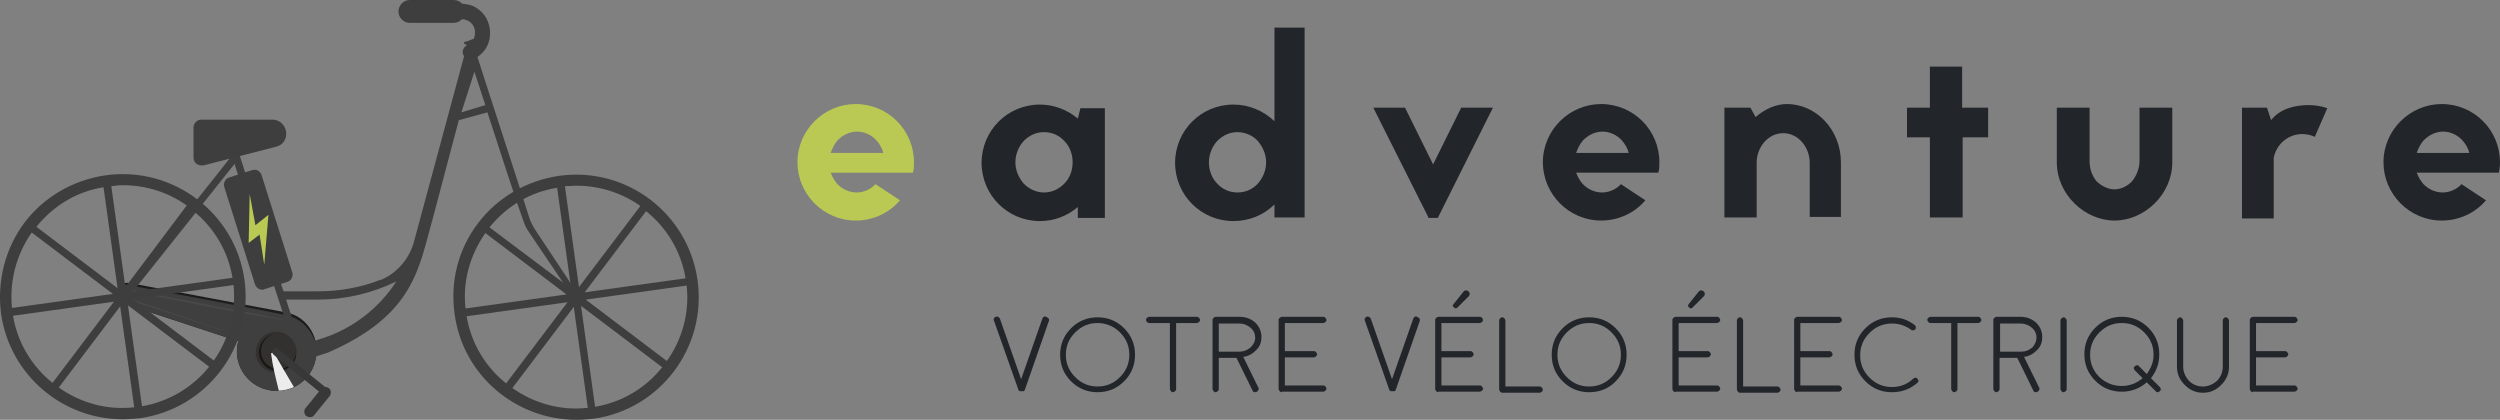 <?xml version="1.0" encoding="utf-8"?>
<!-- Generator: Adobe Illustrator 23.0.2, SVG Export Plug-In . SVG Version: 6.00 Build 0)  -->
<svg version="1.1" id="Calque_1" xmlns="http://www.w3.org/2000/svg" xmlns:xlink="http://www.w3.org/1999/xlink" x="0px" y="0px"
	 viewBox="0 0 480.6 80.7" style="enable-background:new 0 0 480.6 80.7;" xml:space="preserve">
<rect x="0" y="0" width="480.6" height="80.7" fill="#808080" stroke="none"/>
<style type="text/css">
	.st0{fill:#1C1C1C;}
	.st1{fill:#3F3F3F;}
	.st2{opacity:0.33;fill:#5C5C5C;}
	.st3{opacity:0.33;}
	.st4{fill:#1A1611;}
	.st5{fill:#ECECEC;}
	.st6{fill:#ECEEF1;}
	.st7{fill:#383838;}
	.st8{fill:#3E3E3E;}
	.st9{fill:#BAC953;}
	.st10{fill:#22262B;}
</style>
<g>
	<g>
		<g>
			<g>
				<g>
					<path class="st0" d="M55.2,60.1l-30.3-5.7c-0.9-0.2-1.8,0.3-2,1.2c-0.2,0.9-0.3,2.2,1,2.8l21.9,7.2c-1.1,4.1,1.4,8.3,5.5,9.3
						c4.1,1.1,8.3-1.4,9.3-5.5C61.7,65.3,59.3,61,55.2,60.1z"/>
				</g>
				<g>
					<g>
						<path class="st1" d="M110.6,55.8l-7.5-11.3c-0.6-0.9-1.1-1.8-1.4-2.8C99.9,35.9,93.2,15.5,91,8.5L91,8.2l0.2-0.2
							c0.1-0.1,0.1-0.1,0.1-0.2c0-0.1-0.2-0.3-0.3-0.3c0,0-0.1,0-0.1,0c0,0,0,0,0,0c0,0,0,0,0,0c-0.5,0.2-0.9,0.4-1.4,0.5l-0.1,0
							c-0.1,0-0.2,0.2-0.2,0.3c0,0.1,0.1,0.2,0.2,0.2l0.2,0L89.7,9L79.6,46.4c-0.8,3.1-3,5.8-5.9,7.2c-0.2,0.1-0.4,0.2-0.6,0.2
							c-3.8,1.5-7.9,2.2-12,2.2h-6.6c-0.2-0.6-0.3-1-0.4-1.1l0-0.1c-0.8-2.4-1.6-4.9-2.4-7.3c-1.7-5.3-3.4-10.6-5.1-16l-1.2-3.7
							c-0.1-0.3-0.4-0.5-0.7-0.5c-0.2,0-0.5,0.1-0.6,0.3c-0.2,0.2-0.1,0.4-0.1,0.6l0.5,1.6L44.5,30C44.1,30.6,29,49.5,24.8,54.8
							c-0.8-0.2-1.7,0-1.9,0.8c-0.2,0.9-0.3,2.2,1,2.8l21.9,7.2c-1.1,4.1,1.4,8.3,5.5,9.3c4.1,1.1,8.3-1.4,9.3-5.5
							c0.1-0.3,0.1-0.6,0.2-0.9l2.2-0.7C79.8,60.5,80.5,51.4,83.2,42l5-18.9l5.5-1.5c0,0,0,0,0,0c2.6,8,5.7,17.6,7,21.1
							c0.2,0.6,0.5,1.2,0.9,1.8l8.1,12c0.2,0.3,0.6,0.3,0.9,0.1C110.8,56.4,110.8,56,110.6,55.8z M26.3,55.1
							c5.5-6.9,18.8-23.6,18.8-23.6l0.2,0.7c1.8,5.7,6.5,20.1,9.2,28.3C50.6,59.6,31.5,56.1,26.3,55.1z M62.1,65l-1.6,0.5
							c-0.7-2-2.3-3.8-4.4-4.6c-0.4-1.1-0.8-2.3-1.1-3.3h6.1c5.2,0,10.4-1.2,15.1-3.5C72.9,59.2,67.9,63.1,62.1,65z M88.7,21.6
							l2.5-7.8c0.6,1.8,1.3,4,2.1,6.4L88.7,21.6z"/>
						<path class="st2" d="M24.7,57.3c-0.6-0.1-0.6-1.6,0-1.4c0,0,28.5,5.8,30.1,5.6c-1.6-0.4-25.4-5-30.2-5.9
							c-0.5-0.1-0.9,0.3-0.9,0.8c0,0.7,0.3,1,0.5,1.1L47,64.9L24.7,57.3z"/>
					</g>
					<g>
						<g class="st3">
							<path class="st4" d="M49.3,66.7c0.6-2.1,2.7-3.4,4.8-2.8c2.1,0.6,3.4,2.7,2.8,4.8c-0.6,2.1-2.7,3.4-4.8,2.8
								C50,71,48.7,68.8,49.3,66.7z"/>
						</g>
						<g>
							<path class="st4" d="M56.9,67.5c0,0.3,0,0.6-0.1,0.9c-0.5,1.8-2.3,2.9-4.1,2.4c-1.8-0.5-2.9-2.3-2.4-4.2
								c0.5-1.8,2.3-2.9,4.1-2.4c0.3,0.1,0.6,0.2,0.9,0.4c-0.3-0.2-0.6-0.3-1-0.4c-1.9-0.5-3.9,0.7-4.4,2.6
								c-0.5,1.9,0.7,3.9,2.6,4.4c1.9,0.5,3.9-0.7,4.4-2.6C56.9,68.2,56.9,67.8,56.9,67.5z"/>
						</g>
					</g>
				</g>
			</g>
			<g>
				<path class="st5" d="M52.1,67.9c0.3,2.4,0.9,4.8,1.5,7.2c1,0,2-0.3,2.9-0.7c-1.3-2.2-2.6-4.4-3.9-6.7
					C52.4,67.8,52.3,67.9,52.1,67.9z"/>
			</g>
		</g>
		<g>
			<g>
				<line class="st6" x1="53.1" y1="67.7" x2="62.6" y2="75.4"/>
				<path class="st7" d="M62.6,76.1c-0.2,0-0.3-0.1-0.5-0.2l-9.5-7.7c-0.3-0.3-0.4-0.7-0.1-1c0.3-0.3,0.7-0.4,1-0.1l9.5,7.7
					c0.3,0.3,0.4,0.7,0.1,1C63,76,62.8,76.1,62.6,76.1z"/>
			</g>
			<path class="st7" d="M59.6,80.2c-0.2,0-0.5-0.1-0.7-0.2c-0.5-0.4-0.5-1.1-0.2-1.5l3-3.7c0.4-0.5,1.1-0.5,1.5-0.2
				c0.5,0.4,0.5,1.1,0.2,1.5l-3,3.7C60.3,80,60,80.2,59.6,80.2z"/>
		</g>
	</g>
	<g>
		<path class="st8" d="M37.8,31.5c0.3,0.2,0.6,0.3,0.9,0.3c0.1,0,0.2,0,0.4,0l14-3.6c1.3-0.3,2.1-1.5,1.9-2.9
			c-0.2-1.3-1.3-2.3-2.6-2.3H38.7c-0.8,0-1.5,0.7-1.5,1.5v5.8C37.2,30.8,37.4,31.2,37.8,31.5z"/>
		<path class="st8" d="M20.3,33.7c-6.2,0.9-11.8,4.1-15.6,9.1C1,47.8-0.6,54,0.2,60.3C1.9,72.1,12,80.6,23.6,80.6
			c1.1,0,2.2-0.1,3.3-0.2h0C39.7,78.6,48.8,66.7,47,53.8C45.2,40.9,33.2,31.9,20.3,33.7z M44.7,53.4l-19.4,2.7l11.8-15.6
			C41,43.6,43.8,48.1,44.7,53.4z M23.6,35.6c4.5,0,8.8,1.4,12.3,3.9L24.1,55.2l-2.7-19.4C22.1,35.7,22.9,35.6,23.6,35.6z M19.9,36
			l2.7,19.4L7,43.6C10.3,39.5,14.8,36.8,19.9,36z M6.1,44.7l15.6,11.8L2.3,59.2C1.8,54.1,3.1,49,6.1,44.7z M2.5,60.7L21.9,58
			L10.1,73.6C6.2,70.5,3.4,66,2.5,60.7z M11.3,74.5l11.8-15.6l2.7,19.4C20.5,78.9,15.4,77.4,11.3,74.5z M27.3,78.1l-2.7-19.4
			l15.6,11.8C37.1,74.4,32.5,77.2,27.3,78.1z M41.1,69.3L25.5,57.5l19.4-2.7C45.4,60.1,44,65.2,41.1,69.3z"/>
		<path class="st8" d="M134.1,53.9C132.3,41,120.4,32,107.5,33.8c-6.2,0.9-11.8,4.1-15.6,9.1c-3.8,5-5.4,11.2-4.5,17.5
			c1.6,11.8,11.8,20.3,23.4,20.3c1.1,0,2.2-0.1,3.3-0.2C126.9,78.7,135.9,66.8,134.1,53.9z M131.8,53.5l-19.4,2.7l11.8-15.6
			C128.1,43.7,130.9,48.2,131.8,53.5z M110.8,35.7c4.5,0,8.8,1.4,12.3,3.9l-11.8,15.6l-2.7-19.4C109.3,35.8,110,35.7,110.8,35.7z
			 M107.1,36.1l2.7,19.4L94.1,43.7C97.4,39.6,102,36.9,107.1,36.1z M93.3,44.8l15.6,11.8l-19.4,2.7C88.9,54.2,90.3,49.1,93.3,44.8z
			 M89.7,60.8l19.4-2.7L97.3,73.7C93.4,70.6,90.6,66.1,89.7,60.8z M98.5,74.6L110.3,59l2.7,19.4C107.7,79,102.6,77.5,98.5,74.6z
			 M114.4,78.2l-2.7-19.4l15.6,11.8C124.2,74.5,119.7,77.3,114.4,78.2z M128.2,69.4l-15.6-11.8l19.4-2.7
			C132.6,60.2,131.1,65.3,128.2,69.4z"/>
		<path class="st8" d="M88.8,3.7c0.4,0,0.8,0.1,1.2,0.3c0.9,0.5,1.4,1.4,1.3,2.4c0,1-0.6,1.9-1.5,2.3c-0.7,0.3-1.1,1.2-0.7,1.9
			c0.2,0.5,0.8,0.9,1.3,0.9c0.2,0,0.4,0,0.6-0.1c1.9-0.9,3.2-2.7,3.2-4.9c0.1-2.1-1-4.1-2.8-5.1c-0.8-0.5-1.7-0.6-2.6-0.7
			c-0.4-0.5-1-0.7-1.6-0.7h-8.4c-1.2,0-2.2,1-2.2,2.2s1,2.2,2.2,2.2h8.4C87.9,4.4,88.4,4.1,88.8,3.7z"/>
		<path class="st8" d="M50.3,33.7c-0.1-0.4-0.4-0.7-0.7-0.9c-0.3-0.2-0.7-0.2-1.1-0.1l-4.4,1.4c-0.8,0.2-1.2,1.1-1,1.8L49,54.6
			c0.1,0.4,0.4,0.7,0.7,0.9c0.2,0.1,0.4,0.2,0.7,0.2c0.1,0,0.3,0,0.4-0.1l4.4-1.4c0.8-0.2,1.2-1.1,1-1.8L50.3,33.7z"/>
	</g>
	<polygon class="st9" points="48,37.3 47.8,46.7 49.9,45.1 50.8,50.9 51.6,41.3 49.1,43.3 	"/>
</g>
<g>
	<g>
		<path class="st10" d="M201.3,61c0.2,0.1,0.3,0.2,0.3,0.3c0.1,0.1,0.1,0.3,0,0.5L197,75c0,0,0,0,0,0c0,0,0,0,0,0c0,0,0,0-0.1,0.1
			c0,0,0,0,0,0c0,0,0,0.1-0.1,0.1c0,0,0,0,0,0c0,0,0,0-0.1,0c0,0,0,0,0,0c0,0,0,0-0.1,0h0l0,0c0,0,0,0,0,0c0,0,0,0-0.1,0
			c0,0,0,0,0,0c0,0-0.1,0-0.1,0c0,0-0.1,0-0.1,0c0,0,0,0,0,0c0,0-0.1,0-0.1,0c0,0,0,0,0,0l0,0h0c0,0-0.1,0-0.1,0c0,0,0,0,0,0
			c0,0,0,0-0.1,0c0,0,0,0,0,0c0,0-0.1-0.1-0.1-0.1l0,0v0c0,0,0,0-0.1-0.1c0,0,0,0,0,0c0,0,0,0,0,0l-4.7-13.3c-0.1-0.2-0.1-0.3,0-0.5
			c0.1-0.2,0.2-0.3,0.3-0.3c0.2-0.1,0.3,0,0.5,0c0.1,0.1,0.2,0.2,0.3,0.3l4.1,11.7l4.1-11.7c0.1-0.2,0.2-0.3,0.3-0.3
			c0.1-0.1,0.2-0.1,0.2-0.1S201.1,60.9,201.3,61z"/>
		<path class="st10" d="M211,75.4c-2,0-3.7-0.7-5.1-2.1c-1.4-1.4-2.1-3.1-2.1-5.1c0-2,0.7-3.7,2.1-5.1c1.4-1.4,3.1-2.1,5.1-2.1
			c2,0,3.7,0.7,5.1,2.1c1.4,1.4,2.1,3.1,2.1,5.1c0,2-0.7,3.7-2.1,5.1C214.7,74.7,213,75.4,211,75.4z M211,62.1
			c-1.7,0-3.1,0.6-4.3,1.8c-1.2,1.2-1.8,2.6-1.8,4.3c0,1.7,0.6,3.1,1.8,4.3c1.2,1.2,2.6,1.8,4.3,1.8c1.7,0,3.1-0.6,4.3-1.8
			c1.2-1.2,1.8-2.6,1.8-4.3c0-1.7-0.6-3.1-1.8-4.3C214.1,62.7,212.6,62.1,211,62.1z"/>
		<path class="st10" d="M224.9,62.1h-4c-0.2,0-0.3-0.1-0.4-0.2c-0.1-0.1-0.2-0.3-0.2-0.4c0-0.2,0.1-0.3,0.2-0.4
			c0.1-0.1,0.3-0.2,0.4-0.2h9.2c0.2,0,0.3,0.1,0.4,0.2c0.1,0.1,0.2,0.3,0.2,0.4c0,0.2-0.1,0.3-0.2,0.4c-0.1,0.1-0.3,0.2-0.4,0.2h-4
			v12.7c0,0.2-0.1,0.3-0.2,0.4c-0.1,0.1-0.3,0.2-0.4,0.2c-0.2,0-0.3-0.1-0.4-0.2c-0.1-0.1-0.2-0.3-0.2-0.4V62.1z"/>
		<path class="st10" d="M238.3,60.9c1.2,0,2.2,0.4,3,1.1c0.8,0.8,1.2,1.7,1.2,2.8c0,1-0.3,1.8-1,2.5c-0.7,0.7-1.5,1.2-2.5,1.3
			l2.9,5.9c0.1,0.1,0.1,0.3,0,0.5c-0.1,0.2-0.2,0.3-0.3,0.3c-0.1,0-0.2,0.1-0.3,0.1c-0.3,0-0.4-0.1-0.5-0.3l-3.1-6.3h-3.4v6
			c0,0.2-0.1,0.3-0.2,0.4c-0.1,0.1-0.3,0.2-0.4,0.2c-0.2,0-0.3-0.1-0.4-0.2c-0.1-0.1-0.2-0.3-0.2-0.4V61.5c0-0.2,0.1-0.3,0.2-0.4
			c0.1-0.1,0.3-0.2,0.4-0.2H238.3z M241.3,64.9c0-0.7-0.3-1.4-0.9-1.9c-0.6-0.5-1.3-0.8-2.1-0.8h-4v5.4h4c0.8,0,1.5-0.3,2.1-0.8
			C241,66.2,241.3,65.6,241.3,64.9z"/>
		<path class="st10" d="M246.4,75.4c-0.2,0-0.3-0.1-0.4-0.2c-0.1-0.1-0.2-0.3-0.2-0.4V61.5c0-0.2,0.1-0.3,0.2-0.4
			c0.1-0.1,0.3-0.2,0.4-0.2l8,0c0.2,0,0.3,0.1,0.4,0.2c0.1,0.1,0.2,0.3,0.2,0.4c0,0.2-0.1,0.3-0.2,0.4c-0.1,0.1-0.3,0.2-0.4,0.2
			l-7.4,0v5.4h5.6c0.2,0,0.3,0.1,0.4,0.2c0.1,0.1,0.2,0.3,0.2,0.4c0,0.2-0.1,0.3-0.2,0.4c-0.1,0.1-0.3,0.2-0.4,0.2H247v5.4h7.4
			c0.2,0,0.3,0.1,0.4,0.2c0.1,0.1,0.2,0.3,0.2,0.4c0,0.2-0.1,0.3-0.2,0.4c-0.1,0.1-0.3,0.2-0.4,0.2H246.4z"/>
		<path class="st10" d="M272.6,61c0.2,0.1,0.3,0.2,0.3,0.3c0.1,0.1,0.1,0.3,0,0.5L268.3,75c0,0,0,0,0,0c0,0,0,0,0,0c0,0,0,0-0.1,0.1
			c0,0,0,0,0,0c0,0,0,0.1-0.1,0.1c0,0,0,0,0,0c0,0,0,0-0.1,0c0,0,0,0,0,0c0,0,0,0-0.1,0h0l0,0c0,0,0,0,0,0c0,0,0,0-0.1,0
			c0,0,0,0,0,0c0,0-0.1,0-0.1,0c0,0-0.1,0-0.1,0c0,0,0,0,0,0c0,0-0.1,0-0.1,0c0,0,0,0,0,0l0,0h0c0,0-0.1,0-0.1,0c0,0,0,0,0,0
			c0,0,0,0-0.1,0c0,0,0,0,0,0c0,0-0.1-0.1-0.1-0.1l0,0v0c0,0,0,0-0.1-0.1c0,0,0,0,0,0c0,0,0,0,0,0l-4.7-13.3c-0.1-0.2-0.1-0.3,0-0.5
			c0.1-0.2,0.2-0.3,0.3-0.3c0.2-0.1,0.3,0,0.5,0c0.1,0.1,0.2,0.2,0.3,0.3l4.1,11.7l4.1-11.7c0.1-0.2,0.2-0.3,0.3-0.3
			c0.1-0.1,0.2-0.1,0.2-0.1S272.4,60.9,272.6,61z"/>
		<path class="st10" d="M276.5,75.4c-0.2,0-0.3-0.1-0.4-0.2c-0.1-0.1-0.2-0.3-0.2-0.4V61.5c0-0.2,0.1-0.3,0.2-0.4
			c0.1-0.1,0.3-0.2,0.4-0.2l8,0c0.2,0,0.3,0.1,0.4,0.2c0.1,0.1,0.2,0.3,0.2,0.4c0,0.2-0.1,0.3-0.2,0.4c-0.1,0.1-0.3,0.2-0.4,0.2
			l-7.4,0v5.4h5.6c0.2,0,0.3,0.1,0.4,0.2c0.1,0.1,0.2,0.3,0.2,0.4c0,0.2-0.1,0.3-0.2,0.4c-0.1,0.1-0.3,0.2-0.4,0.2h-5.6v5.4h7.4
			c0.2,0,0.3,0.1,0.4,0.2c0.1,0.1,0.2,0.3,0.2,0.4c0,0.2-0.1,0.3-0.2,0.4c-0.1,0.1-0.3,0.2-0.4,0.2H276.5z"/>
		<path class="st10" d="M288.8,61c0.2,0,0.3,0.1,0.4,0.2c0.1,0.1,0.2,0.3,0.2,0.4v12.7h6.6c0.2,0,0.3,0.1,0.4,0.2
			c0.1,0.1,0.2,0.3,0.2,0.4c0,0.2-0.1,0.3-0.2,0.4c-0.1,0.1-0.3,0.2-0.4,0.2h-7.2c-0.2,0-0.3-0.1-0.4-0.2c-0.1-0.1-0.2-0.3-0.2-0.4
			V61.6c0-0.2,0.1-0.3,0.2-0.4C288.5,61,288.7,61,288.8,61z"/>
		<path class="st10" d="M305.5,75.4c-2,0-3.7-0.7-5.1-2.1c-1.4-1.4-2.1-3.1-2.1-5.1c0-2,0.7-3.7,2.1-5.1c1.4-1.4,3.1-2.1,5.1-2.1
			c2,0,3.7,0.7,5.1,2.1c1.4,1.4,2.1,3.1,2.1,5.1c0,2-0.7,3.7-2.1,5.1C309.3,74.7,307.5,75.4,305.5,75.4z M305.5,62.1
			c-1.7,0-3.1,0.6-4.3,1.8c-1.2,1.2-1.8,2.6-1.8,4.3c0,1.7,0.6,3.1,1.8,4.3c1.2,1.2,2.6,1.8,4.3,1.8c1.7,0,3.1-0.6,4.3-1.8
			c1.2-1.2,1.8-2.6,1.8-4.3c0-1.7-0.6-3.1-1.8-4.3C308.6,62.7,307.2,62.1,305.5,62.1z"/>
		<path class="st10" d="M322.1,75.4c-0.2,0-0.3-0.1-0.4-0.2c-0.1-0.1-0.2-0.3-0.2-0.4V61.5c0-0.2,0.1-0.3,0.2-0.4
			c0.1-0.1,0.3-0.2,0.4-0.2l8,0c0.2,0,0.3,0.1,0.4,0.2c0.1,0.1,0.2,0.3,0.2,0.4c0,0.2-0.1,0.3-0.2,0.4c-0.1,0.1-0.3,0.2-0.4,0.2
			l-7.4,0v5.4h5.6c0.2,0,0.3,0.1,0.4,0.2c0.1,0.1,0.2,0.3,0.2,0.4c0,0.2-0.1,0.3-0.2,0.4c-0.1,0.1-0.3,0.2-0.4,0.2h-5.6v5.4h7.4
			c0.2,0,0.3,0.1,0.4,0.2c0.1,0.1,0.2,0.3,0.2,0.4c0,0.2-0.1,0.3-0.2,0.4c-0.1,0.1-0.3,0.2-0.4,0.2H322.1z"/>
		<path class="st10" d="M334.5,61c0.2,0,0.3,0.1,0.4,0.2c0.1,0.1,0.2,0.3,0.2,0.4v12.7h6.6c0.2,0,0.3,0.1,0.4,0.2
			c0.1,0.1,0.2,0.3,0.2,0.4c0,0.2-0.1,0.3-0.2,0.4c-0.1,0.1-0.3,0.2-0.4,0.2h-7.2c-0.2,0-0.3-0.1-0.4-0.2c-0.1-0.1-0.2-0.3-0.2-0.4
			V61.6c0-0.2,0.1-0.3,0.2-0.4C334.2,61,334.4,61,334.5,61z"/>
		<path class="st10" d="M345.5,75.4c-0.2,0-0.3-0.1-0.4-0.2c-0.1-0.1-0.2-0.3-0.2-0.4V61.5c0-0.2,0.1-0.3,0.2-0.4
			c0.1-0.1,0.3-0.2,0.4-0.2l8,0c0.2,0,0.3,0.1,0.4,0.2c0.1,0.1,0.2,0.3,0.2,0.4c0,0.2-0.1,0.3-0.2,0.4c-0.1,0.1-0.3,0.2-0.4,0.2
			l-7.4,0v5.4h5.6c0.2,0,0.3,0.1,0.4,0.2c0.1,0.1,0.2,0.3,0.2,0.4c0,0.2-0.1,0.3-0.2,0.4c-0.1,0.1-0.3,0.2-0.4,0.2h-5.6v5.4h7.4
			c0.2,0,0.3,0.1,0.4,0.2c0.1,0.1,0.2,0.3,0.2,0.4c0,0.2-0.1,0.3-0.2,0.4c-0.1,0.1-0.3,0.2-0.4,0.2H345.5z"/>
		<path class="st10" d="M363.7,75.4c-2,0-3.7-0.7-5.1-2.1c-1.4-1.4-2.1-3.1-2.1-5.1c0-2,0.7-3.7,2.1-5.1c1.4-1.4,3.1-2.1,5.1-2.1
			c1.7,0,3.1,0.5,4.4,1.5c0.1,0.1,0.2,0.2,0.2,0.4c0,0.2,0,0.3-0.1,0.4c-0.1,0.1-0.2,0.2-0.4,0.2c-0.2,0-0.3,0-0.4-0.1
			c-1.1-0.8-2.3-1.2-3.7-1.2c-1.7,0-3.1,0.6-4.3,1.8c-1.2,1.2-1.8,2.6-1.8,4.3c0,1.7,0.6,3.1,1.8,4.3c1.2,1.2,2.6,1.8,4.3,1.8
			c1.6,0,2.9-0.5,4.1-1.6c0.1-0.1,0.3-0.2,0.4-0.2c0.2,0,0.3,0.1,0.4,0.2c0.1,0.1,0.2,0.3,0.2,0.4c0,0.2-0.1,0.3-0.2,0.4
			C367.2,74.8,365.6,75.4,363.7,75.4z"/>
		<path class="st10" d="M375.1,62.1h-4c-0.2,0-0.3-0.1-0.4-0.2c-0.1-0.1-0.2-0.3-0.2-0.4c0-0.2,0.1-0.3,0.2-0.4
			c0.1-0.1,0.3-0.2,0.4-0.2h9.2c0.2,0,0.3,0.1,0.4,0.2c0.1,0.1,0.2,0.3,0.2,0.4c0,0.2-0.1,0.3-0.2,0.4c-0.1,0.1-0.3,0.2-0.4,0.2h-4
			v12.7c0,0.2-0.1,0.3-0.2,0.4c-0.1,0.1-0.3,0.2-0.4,0.2c-0.2,0-0.3-0.1-0.4-0.2c-0.1-0.1-0.2-0.3-0.2-0.4V62.1z"/>
		<path class="st10" d="M388.4,60.9c1.2,0,2.2,0.4,3,1.1c0.8,0.8,1.2,1.7,1.2,2.8c0,1-0.3,1.8-1,2.5c-0.7,0.7-1.5,1.2-2.5,1.3
			l2.9,5.9c0.1,0.1,0.1,0.3,0,0.5c-0.1,0.2-0.2,0.3-0.3,0.3c-0.1,0-0.2,0.1-0.3,0.1c-0.3,0-0.4-0.1-0.5-0.3l-3.1-6.3h-3.4v6
			c0,0.2-0.1,0.3-0.2,0.4c-0.1,0.1-0.3,0.2-0.4,0.2c-0.2,0-0.3-0.1-0.4-0.2c-0.1-0.1-0.2-0.3-0.2-0.4V61.5c0-0.2,0.1-0.3,0.2-0.4
			c0.1-0.1,0.3-0.2,0.4-0.2H388.4z M391.5,64.9c0-0.7-0.3-1.4-0.9-1.9c-0.6-0.5-1.3-0.8-2.1-0.8h-4v5.4h4.1c0.8,0,1.5-0.3,2.1-0.8
			C391.2,66.2,391.5,65.6,391.5,64.9z"/>
		<path class="st10" d="M397.3,74.8c0,0.2-0.1,0.3-0.2,0.4c-0.1,0.1-0.3,0.2-0.4,0.2c-0.2,0-0.3-0.1-0.4-0.2
			c-0.1-0.1-0.2-0.3-0.2-0.4V61.6c0-0.2,0.1-0.3,0.2-0.4c0.1-0.1,0.3-0.2,0.4-0.2c0.2,0,0.3,0.1,0.4,0.2c0.1,0.1,0.2,0.3,0.2,0.4
			V74.8z"/>
		<path class="st10" d="M415.2,74.4c0.1,0.1,0.2,0.3,0.2,0.4c0,0.2-0.1,0.3-0.2,0.4c-0.1,0.1-0.3,0.2-0.4,0.2
			c-0.2,0-0.3-0.1-0.4-0.2l-1.7-1.7c-1.4,1.2-3,1.8-4.8,1.8c-2,0-3.7-0.7-5.1-2.1c-1.4-1.4-2.1-3.1-2.1-5.1c0-2,0.7-3.7,2.1-5.1
			c1.4-1.4,3.1-2.1,5.1-2.1c2,0,3.7,0.7,5.1,2.1c1.4,1.4,2.1,3.1,2.1,5.1c0,1.7-0.5,3.2-1.6,4.6L415.2,74.4z M407.9,74.2
			c1.5,0,2.8-0.5,4-1.5l-1.5-1.5c-0.1-0.1-0.2-0.3-0.2-0.4c0-0.2,0.1-0.3,0.2-0.4c0.1-0.1,0.3-0.2,0.4-0.2c0.2,0,0.3,0.1,0.4,0.2
			l1.5,1.5c0.8-1.1,1.3-2.3,1.3-3.7c0-1.7-0.6-3.1-1.8-4.3c-1.2-1.2-2.6-1.8-4.3-1.8c-1.7,0-3.1,0.6-4.3,1.8
			c-1.2,1.2-1.8,2.6-1.8,4.3c0,1.7,0.6,3.1,1.8,4.3C404.8,73.6,406.2,74.2,407.9,74.2z"/>
		<path class="st10" d="M427.9,61c0.2,0,0.3,0.1,0.4,0.2c0.1,0.1,0.2,0.3,0.2,0.4v8.9c0,1.4-0.5,2.5-1.5,3.5c-1,1-2.1,1.5-3.5,1.5
			c-1.4,0-2.5-0.5-3.5-1.5c-1-1-1.5-2.1-1.5-3.5v-8.9c0-0.2,0.1-0.3,0.2-0.4c0.1-0.1,0.3-0.2,0.4-0.2c0.2,0,0.3,0.1,0.4,0.2
			c0.1,0.1,0.2,0.3,0.2,0.4v8.9c0,1,0.4,1.9,1.1,2.7c0.7,0.7,1.6,1.1,2.7,1.1c1,0,1.9-0.4,2.7-1.1c0.7-0.7,1.1-1.6,1.1-2.7v-8.9
			c0-0.2,0.1-0.3,0.2-0.4C427.6,61,427.8,61,427.9,61z"/>
		<path class="st10" d="M433.1,75.4c-0.2,0-0.3-0.1-0.4-0.2c-0.1-0.1-0.2-0.3-0.2-0.4V61.5c0-0.2,0.1-0.3,0.2-0.4
			c0.1-0.1,0.3-0.2,0.4-0.2l8,0c0.2,0,0.3,0.1,0.4,0.2c0.1,0.1,0.2,0.3,0.2,0.4c0,0.2-0.1,0.3-0.2,0.4c-0.1,0.1-0.3,0.2-0.4,0.2
			l-7.4,0v5.4h5.6c0.2,0,0.3,0.1,0.4,0.2c0.1,0.1,0.2,0.3,0.2,0.4c0,0.2-0.1,0.3-0.2,0.4c-0.1,0.1-0.3,0.2-0.4,0.2h-5.6v5.4h7.4
			c0.2,0,0.3,0.1,0.4,0.2c0.1,0.1,0.2,0.3,0.2,0.4c0,0.2-0.1,0.3-0.2,0.4c-0.1,0.1-0.3,0.2-0.4,0.2H433.1z"/>
	</g>
	<g>
		<path class="st9" d="M173,38.5c-2,2.4-5.1,3.9-8.5,3.9c-6.2,0-11.2-5.1-11.2-11.2c0-6.2,5.1-11.2,11.2-11.2
			c6.2,0,11.2,5,11.2,11.2c0,0.7,0,1.3-0.2,2h-15.8c0.3,0.8,0.7,1.5,1.2,2.1c1,1.1,2.4,1.7,3.8,1.7c1.3,0,2.7-0.6,3.6-1.6L173,38.5z
			 M169.8,29.4c-0.2-0.9-0.7-1.7-1.3-2.4c-1-1.1-2.4-1.7-3.7-1.7c-1.4,0-2.8,0.6-3.8,1.7c-0.6,0.7-1,1.5-1.3,2.4H169.8z"/>
		<path class="st10" d="M212.4,20.7v21.2h-5.2v-2.1c-2,1.7-4.5,2.7-7.3,2.7c-6.2,0-11.2-5-11.2-11.2c0-6.2,5-11.2,11.2-11.2
			c2.7,0,5.3,1,7.3,2.7l0.5-2H212.4z M206.2,31.2c0-1.5-0.5-3-1.6-4.1c-1-1.1-2.4-1.7-3.9-1.7c-1.5,0-2.8,0.6-3.9,1.7
			c-1,1.1-1.6,2.6-1.6,4.1c0,1.5,0.6,2.9,1.6,4.1c1.1,1.1,2.5,1.7,3.9,1.7c1.5,0,2.8-0.6,3.9-1.7C205.7,34.2,206.2,32.7,206.2,31.2z
			"/>
		<path class="st10" d="M245,39.3c-2,2-4.8,3.2-7.9,3.2c-6.2,0-11.2-5-11.2-11.2c0-6.2,5-11.2,11.2-11.2c3,0,5.8,1.2,7.9,3.2V5.3
			h5.8v36.5H245V39.3z M234,35.3c1,1.1,2.4,1.7,3.9,1.7c1.5,0,2.9-0.6,3.9-1.7c1-1.1,1.6-2.6,1.6-4.1c0-1.5-0.6-2.9-1.6-4.1
			c-1-1.1-2.5-1.7-3.9-1.7c-1.5,0-2.8,0.6-3.9,1.7c-1,1.1-1.6,2.6-1.6,4.1C232.4,32.8,233,34.3,234,35.3z"/>
		<path class="st10" d="M274.6,41.8L264,20.7h6.1l5.4,10.9l5.4-10.9h6.1l-10.6,21.2H274.6z"/>
		<path class="st10" d="M316.3,38.5c-2,2.4-5.1,3.9-8.5,3.9c-6.2,0-11.2-5.1-11.2-11.2c0-6.2,5.1-11.2,11.2-11.2
			c6.2,0,11.2,5,11.2,11.2c0,0.7,0,1.3-0.2,2H303c0.3,0.8,0.7,1.5,1.2,2.1c1,1.1,2.4,1.7,3.8,1.7c1.3,0,2.7-0.6,3.6-1.6L316.3,38.5z
			 M313.1,29.4c-0.2-0.9-0.7-1.7-1.3-2.4c-1-1.1-2.4-1.7-3.7-1.7c-1.4,0-2.7,0.6-3.8,1.7c-0.6,0.7-1,1.5-1.3,2.4H313.1z"/>
		<path class="st10" d="M337.5,22.5c1.7-1.5,3.9-2.5,6-2.5c5.7,0,10.4,5,10.4,11.2v10.5h-6V31.3c0-3-2.2-5.7-5.1-5.7
			c-2.9,0-5.1,2.7-5.1,5.7v10.5h-6.2V20.7h5L337.5,22.5z"/>
		<path class="st10" d="M382.2,20.7v5.7h-4.9v15.4H371V26.4h-4.4v-5.7h4.4v-7.9h6.2v7.9H382.2z"/>
		<path class="st10" d="M417.6,31.2c0,6.2-5.4,11.2-11.1,11.2c-5.7,0-11.1-5-11.1-11.2V20.7h6.3V31c0,1.5,0.5,2.8,1.3,3.8
			c1,1,2.3,1.6,3.5,1.6c1.2,0,2.5-0.6,3.4-1.6c0.8-1,1.4-2.4,1.4-3.8V20.7h6.3V31.2z"/>
		<path class="st10" d="M436.6,23.1c1.6-2.1,4.4-2.9,7.2-2.9c1.2,0,2.5,0.2,3.6,0.6l-2.4,5.5c-3.6-1.6-7.2,0.6-7.9,4v11.7H431V20.7
			h4.8L436.6,23.1z"/>
		<path class="st10" d="M477.9,38.5c-2,2.4-5.1,3.9-8.5,3.9c-6.2,0-11.2-5.1-11.2-11.2c0-6.2,5.1-11.2,11.2-11.2
			c6.2,0,11.2,5,11.2,11.2c0,0.7-0.1,1.3-0.2,2h-15.8c0.3,0.8,0.7,1.5,1.2,2.1c1,1.1,2.4,1.7,3.8,1.7c1.3,0,2.7-0.6,3.6-1.6
			L477.9,38.5z M474.7,29.4c-0.2-0.9-0.7-1.7-1.3-2.4c-1-1.1-2.4-1.7-3.7-1.7c-1.4,0-2.7,0.6-3.8,1.7c-0.6,0.7-1,1.5-1.3,2.4H474.7z
			"/>
	</g>
	<path class="st10" d="M279.4,58.5l2-2.5c0.2-0.2,0.5-0.3,0.9,0c0.3,0.3,0.3,0.6,0.1,0.9l-2.2,2.2c-0.2,0.2-0.4,0.3-0.7,0
		S279.2,58.8,279.4,58.5z"/>
	<path class="st10" d="M324.6,58.5l2-2.5c0.2-0.2,0.5-0.3,0.9,0c0.3,0.3,0.3,0.6,0.1,0.9l-2.2,2.2c-0.2,0.2-0.4,0.3-0.7,0
		S324.5,58.8,324.6,58.5z"/>
</g>
</svg>
